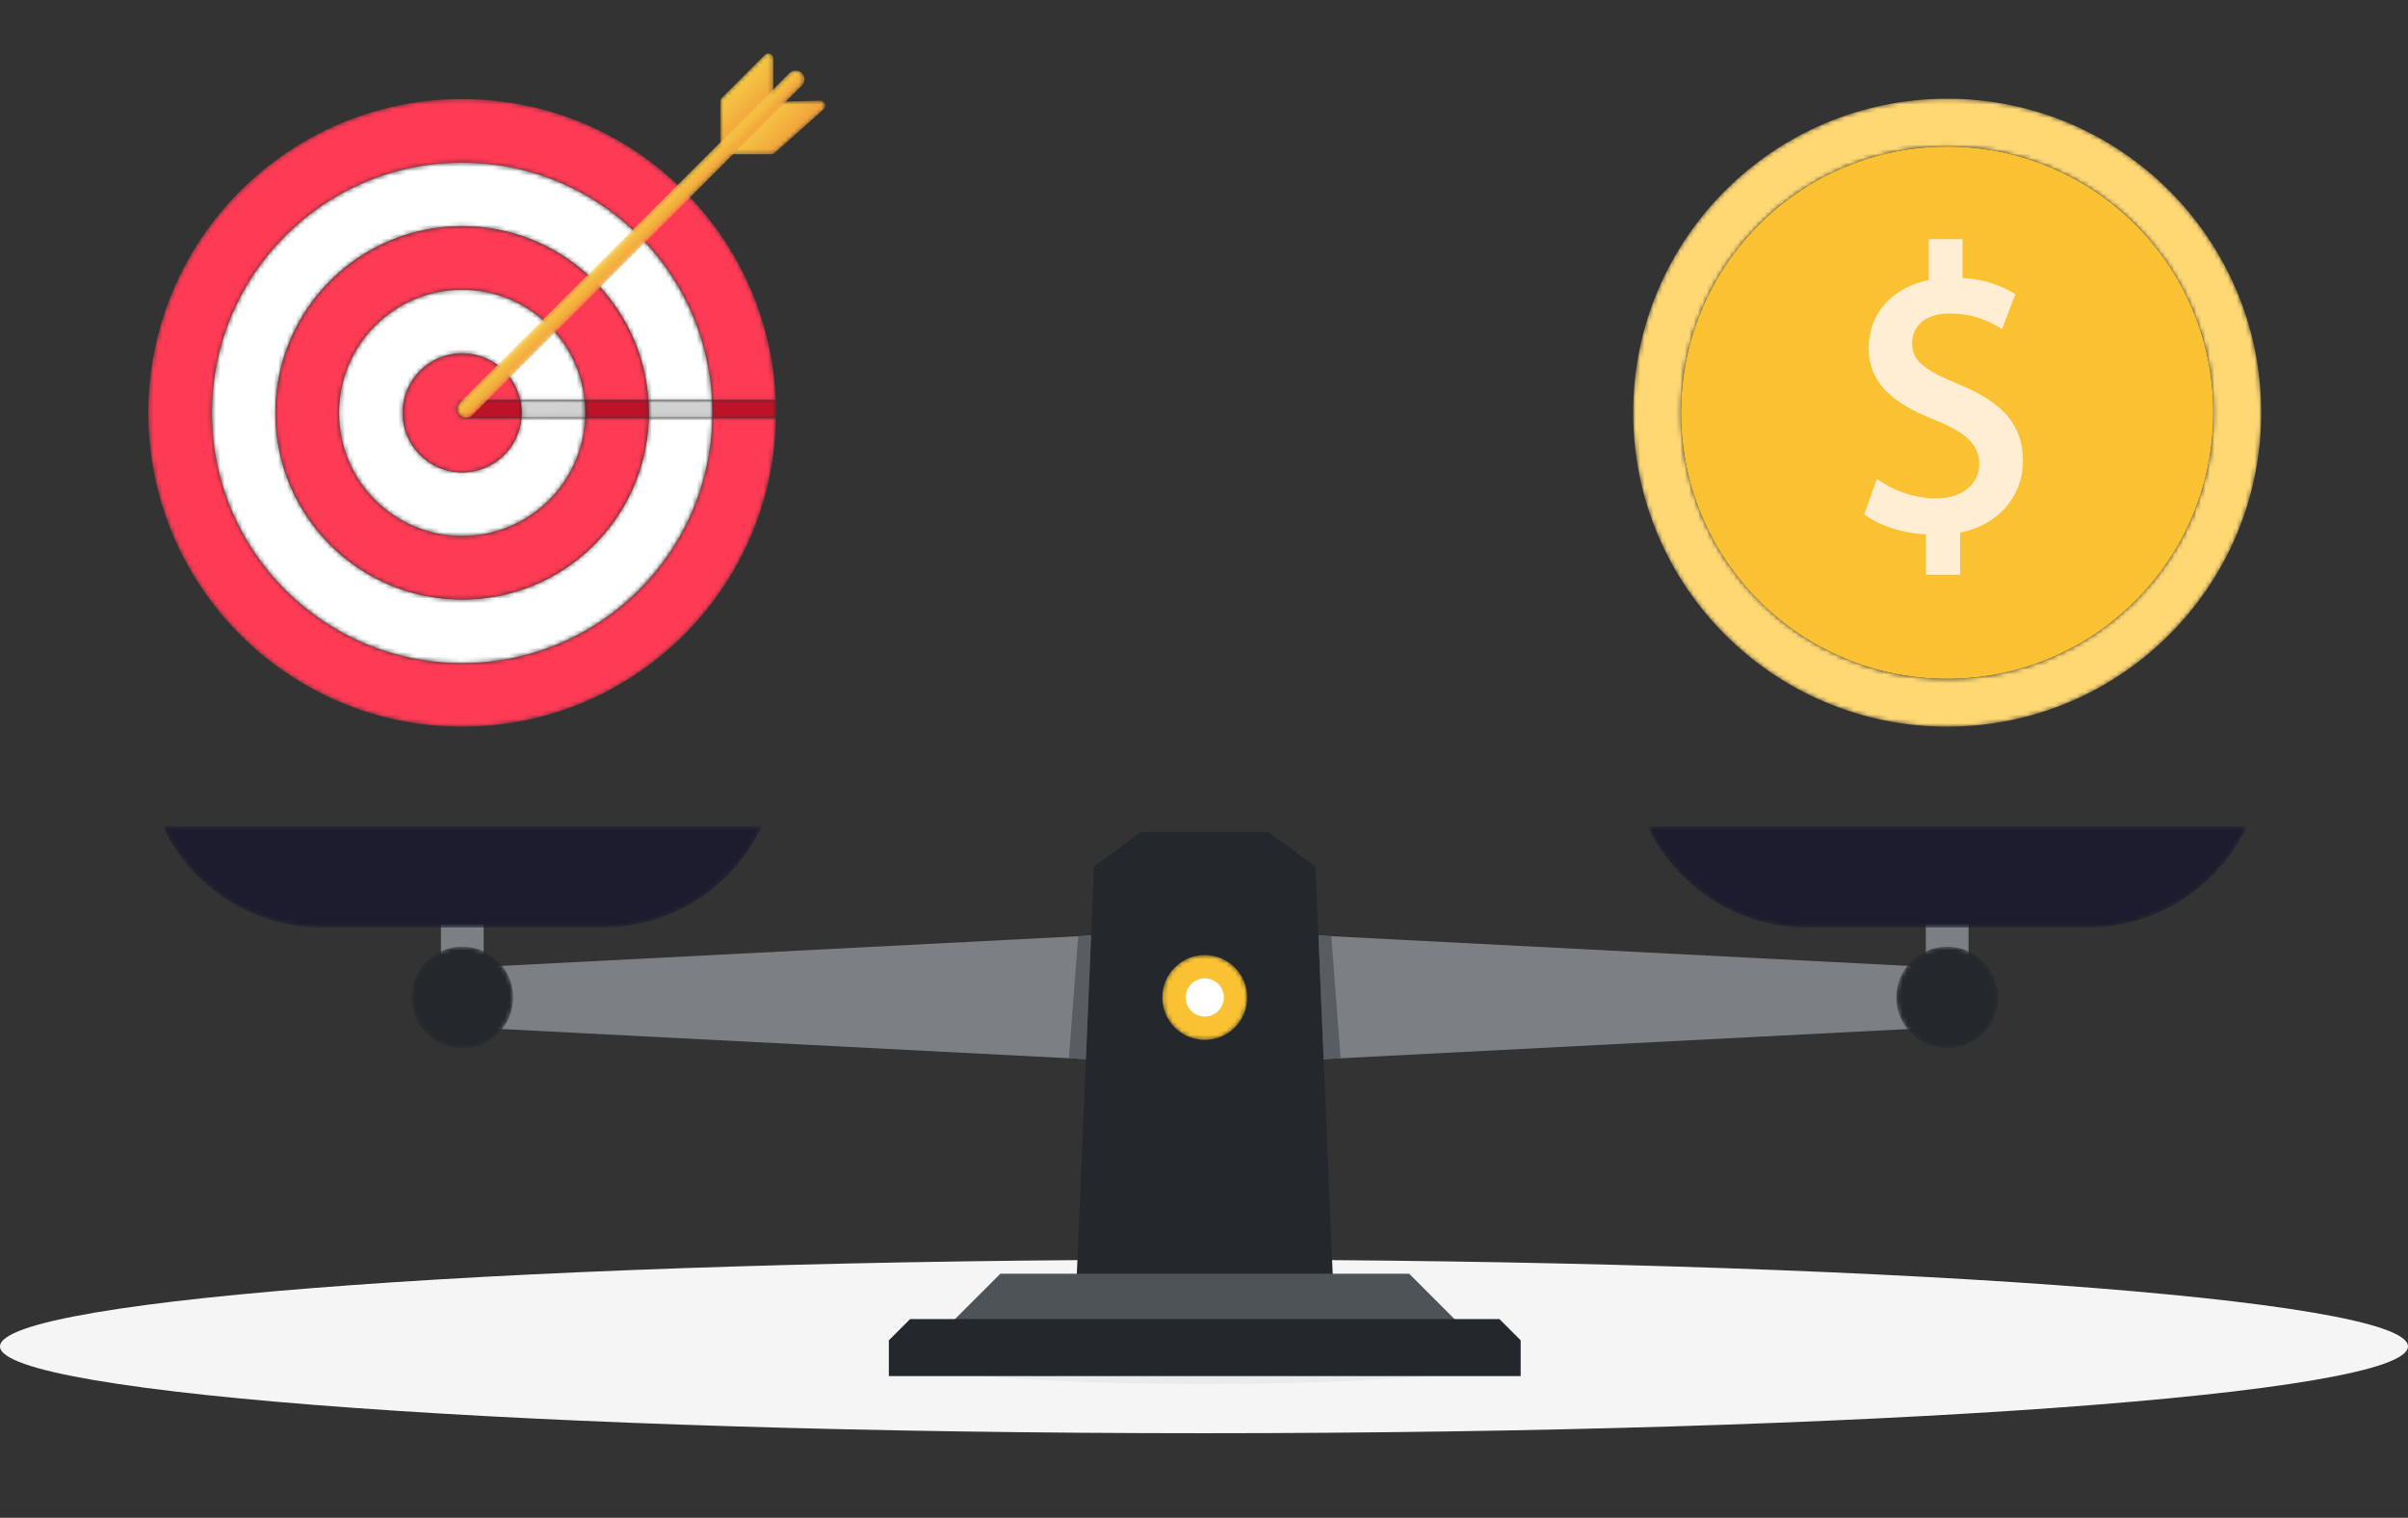 <svg width="541" height="341" viewBox="0 0 541 341" fill="none" xmlns="http://www.w3.org/2000/svg">
<rect x="0" y="0" width="541" height="341" fill="#333333" stroke="none"/>
<path d="M0 302.5C0 313.269 121.105 322 270.499 322C419.895 322 541 313.269 541 302.5C541 291.731 419.895 283 270.499 283C121.105 283 0 291.731 0 302.5Z" fill="#F5F5F5"/>
<path d="M270.732 310.944C233.489 310.944 203.299 308.467 203.299 305.409C203.299 302.352 233.489 299.874 270.732 299.874C307.974 299.874 338.166 302.352 338.166 305.409C338.166 308.467 307.974 310.944 270.732 310.944ZM270.732 300.89C240.334 300.89 215.692 302.913 215.692 305.409C215.692 307.906 240.334 309.928 270.732 309.928C301.128 309.928 325.772 307.906 325.772 305.409C325.772 302.913 301.128 300.89 270.732 300.89Z" fill="#EBEBEB"/>
<path d="M270.732 309.928C240.334 309.928 215.692 307.906 215.692 305.409C215.692 302.913 240.334 300.89 270.732 300.89C301.128 300.89 325.772 302.913 325.772 305.409C325.772 307.906 301.128 309.928 270.732 309.928ZM270.732 301.909C247.179 301.909 228.086 303.477 228.086 305.409C228.086 307.342 247.179 308.909 270.732 308.909C294.286 308.909 313.378 307.342 313.378 305.409C313.378 303.477 294.286 301.909 270.732 301.909Z" fill="#EAEAEA"/>
<path d="M270.732 308.909C247.179 308.909 228.086 307.342 228.086 305.409C228.086 303.477 247.179 301.909 270.732 301.909C294.286 301.909 313.378 303.477 313.378 305.409C313.378 307.342 294.286 308.909 270.732 308.909ZM270.732 302.925C254.024 302.925 240.48 304.038 240.48 305.409C240.48 306.781 254.024 307.893 270.732 307.893C287.44 307.893 300.984 306.781 300.984 305.409C300.984 304.038 287.44 302.925 270.732 302.925Z" fill="#E9E9E9"/>
<path d="M270.732 307.893C254.024 307.893 240.479 306.781 240.479 305.409C240.479 304.038 254.024 302.925 270.732 302.925C287.44 302.925 300.984 304.038 300.984 305.409C300.984 306.781 287.44 307.893 270.732 307.893ZM270.732 303.945C260.869 303.945 252.873 304.598 252.873 305.409C252.873 306.22 260.869 306.874 270.732 306.874C280.594 306.874 288.59 306.22 288.59 305.409C288.59 304.598 280.594 303.945 270.732 303.945Z" fill="#E7E7E7"/>
<path d="M270.732 306.874C260.869 306.874 252.873 306.22 252.873 305.409C252.873 304.598 260.869 303.945 270.732 303.945C280.594 303.945 288.59 304.598 288.59 305.409C288.59 306.22 280.594 306.874 270.732 306.874ZM270.732 304.961C267.713 304.961 265.267 305.163 265.267 305.409C265.267 305.656 267.713 305.858 270.732 305.858C273.751 305.858 276.196 305.656 276.196 305.409C276.196 305.163 273.751 304.961 270.732 304.961Z" fill="#E6E6E6"/>
<path d="M270.731 305.858C267.713 305.858 265.267 305.656 265.267 305.409C265.267 305.163 267.713 304.961 270.731 304.961C273.75 304.961 276.196 305.163 276.196 305.409C276.196 305.656 273.75 305.858 270.731 305.858Z" fill="#E5E5E5"/>
<path d="M437.471 217.466L276.859 209.194V239.007L437.471 230.735V217.466Z" fill="#7C8085"/>
<path d="M442.269 216.639H432.677V200.027H442.269V216.639Z" fill="#7C8085"/>
<mask id="mask0_1324_19640" style="mask-type:luminance" maskUnits="userSpaceOnUse" x="426" y="212" width="23" height="24">
<path d="M426.042 224.1C426.042 230.411 431.16 235.526 437.471 235.526C443.782 235.526 448.9 230.411 448.9 224.1C448.9 217.79 443.782 212.671 437.471 212.671C431.16 212.671 426.042 217.79 426.042 224.1Z" fill="white"/>
</mask>
<g mask="url(#mask0_1324_19640)">
<path d="M426.042 224.1C426.042 230.411 431.16 235.526 437.471 235.526C443.782 235.526 448.9 230.411 448.9 224.1C448.9 217.79 443.782 212.671 437.471 212.671C431.16 212.671 426.042 217.79 426.042 224.1Z" fill="#24282C"/>
</g>
<mask id="mask1_1324_19640" style="mask-type:luminance" maskUnits="userSpaceOnUse" x="370" y="185" width="135" height="24">
<path d="M370.137 185.649C376.483 199.091 390.155 208.399 406.008 208.399H468.936C484.788 208.399 498.461 199.091 504.807 185.649H370.137Z" fill="white"/>
</mask>
<g mask="url(#mask1_1324_19640)">
<path d="M370.137 185.649C376.483 199.091 390.155 208.399 406.008 208.399H468.936C484.788 208.399 498.461 199.091 504.807 185.649H370.137Z" fill="#1C1C2E"/>
</g>
<path d="M297.382 237.949L296.212 210.191L296.651 210.213L299.103 210.338L301.189 237.754L297.382 237.949Z" fill="#585D63"/>
<path d="M103.866 217.466L264.477 209.194V239.007L103.866 230.735V217.466Z" fill="#7C8085"/>
<path d="M99.07 216.639H108.663V200.027H99.07V216.639Z" fill="#7C8085"/>
<mask id="mask2_1324_19640" style="mask-type:luminance" maskUnits="userSpaceOnUse" x="92" y="212" width="24" height="24">
<path d="M115.294 224.1C115.294 230.411 110.177 235.526 103.866 235.526C97.555 235.526 92.439 230.411 92.439 224.1C92.439 217.79 97.555 212.671 103.866 212.671C110.177 212.671 115.294 217.79 115.294 224.1Z" fill="white"/>
</mask>
<g mask="url(#mask2_1324_19640)">
<path d="M115.294 224.1C115.294 230.411 110.177 235.526 103.866 235.526C97.555 235.526 92.439 230.411 92.439 224.1C92.439 217.79 97.555 212.671 103.866 212.671C110.177 212.671 115.294 217.79 115.294 224.1Z" fill="#24282C"/>
</g>
<mask id="mask3_1324_19640" style="mask-type:luminance" maskUnits="userSpaceOnUse" x="36" y="185" width="136" height="24">
<path d="M171.201 185.649C164.856 199.091 151.182 208.399 135.33 208.399H72.402C56.55 208.399 42.877 199.091 36.531 185.649H171.201Z" fill="white"/>
</mask>
<g mask="url(#mask3_1324_19640)">
<path d="M171.201 185.649C164.856 199.091 151.182 208.399 135.33 208.399H72.402C56.55 208.399 42.877 199.091 36.531 185.649H171.201Z" fill="#1C1C2E"/>
</g>
<path d="M243.957 237.949L240.147 237.754L242.235 210.338L244.879 210.203L245.127 210.191L243.957 237.949Z" fill="#585D63"/>
<path d="M299.622 291.07L295.558 194.701C291.388 191.646 289.071 189.947 284.969 186.944H256.372C252.27 189.947 249.952 191.646 245.784 194.701L241.721 291.07H299.622Z" fill="#24282C"/>
<path d="M323.241 305.409H218.102C215.609 305.409 213.588 303.387 213.588 300.897V297.32C217.942 292.967 220.383 290.525 224.737 286.173H316.606C320.959 290.525 323.401 292.967 327.753 297.32V300.897C327.753 303.387 325.734 305.409 323.241 305.409Z" fill="#4E5358"/>
<path d="M341.646 309.169H199.695V301.131C201.56 299.265 202.606 298.22 204.471 296.355H336.868C338.733 298.22 339.781 299.265 341.646 301.131V309.169Z" fill="#24282C"/>
<mask id="mask4_1324_19640" style="mask-type:luminance" maskUnits="userSpaceOnUse" x="261" y="214" width="20" height="20">
<path d="M280.215 224.1C280.215 229.373 275.943 233.645 270.67 233.645C265.399 233.645 261.125 229.373 261.125 224.1C261.125 218.828 265.399 214.556 270.67 214.556C275.943 214.556 280.215 218.828 280.215 224.1Z" fill="white"/>
</mask>
<g mask="url(#mask4_1324_19640)">
<path d="M280.215 224.1C280.215 229.373 275.943 233.645 270.67 233.645C265.399 233.645 261.125 229.373 261.125 224.1C261.125 218.828 265.399 214.556 270.67 214.556C275.943 214.556 280.215 218.828 280.215 224.1Z" fill="#FAC233"/>
</g>
<path d="M274.962 224.1C274.962 226.469 273.039 228.392 270.67 228.392C268.3 228.392 266.379 226.469 266.379 224.1C266.379 221.729 268.3 219.809 270.67 219.809C273.039 219.809 274.962 221.729 274.962 224.1Z" fill="white"/>
<mask id="mask5_1324_19640" style="mask-type:luminance" maskUnits="userSpaceOnUse" x="33" y="22" width="142" height="142">
<path d="M103.829 163.269C64.887 163.269 33.318 131.702 33.318 92.757C33.318 53.816 64.887 22.25 103.829 22.25C142.77 22.25 174.339 53.816 174.339 92.757C174.339 92.905 174.338 93.056 174.337 93.203C174.34 91.822 174.283 89.937 174.283 89.937H159.986C158.516 60.194 133.936 36.531 103.829 36.531C72.775 36.531 47.602 61.704 47.602 92.757C47.602 123.811 72.775 148.987 103.829 148.987C134.499 148.987 159.434 124.43 160.044 93.905H174.329C174.33 93.898 174.33 93.889 174.33 93.882C173.729 132.305 142.395 163.269 103.829 163.269Z" fill="white"/>
</mask>
<g mask="url(#mask5_1324_19640)">
<path d="M103.829 163.269C64.887 163.269 33.318 131.702 33.318 92.757C33.318 53.816 64.887 22.25 103.829 22.25C142.77 22.25 174.339 53.816 174.339 92.757C174.339 92.905 174.338 93.056 174.337 93.203C174.34 91.822 174.283 89.937 174.283 89.937H159.986C158.516 60.194 133.936 36.531 103.829 36.531C72.775 36.531 47.602 61.704 47.602 92.757C47.602 123.811 72.775 148.987 103.829 148.987C134.499 148.987 159.434 124.43 160.044 93.905H174.329C174.33 93.898 174.33 93.889 174.33 93.882C173.729 132.305 142.395 163.269 103.829 163.269Z" fill="#FF3A54"/>
</g>
<mask id="mask6_1324_19640" style="mask-type:luminance" maskUnits="userSpaceOnUse" x="47" y="36" width="114" height="113">
<path d="M103.83 148.987C72.777 148.987 47.603 123.811 47.603 92.757C47.603 61.704 72.777 36.531 103.83 36.531C133.938 36.531 158.518 60.194 159.987 89.937H145.68C144.228 68.088 126.046 50.816 103.83 50.816C80.665 50.816 61.887 69.595 61.887 92.757C61.887 115.924 80.665 134.702 103.83 134.702C126.612 134.702 145.151 116.539 145.758 93.905H160.045C159.435 124.43 134.5 148.987 103.83 148.987Z" fill="white"/>
</mask>
<g mask="url(#mask6_1324_19640)">
<path d="M103.83 148.987C72.777 148.987 47.603 123.811 47.603 92.757C47.603 61.704 72.777 36.531 103.83 36.531C133.938 36.531 158.518 60.194 159.987 89.937H145.68C144.228 68.088 126.046 50.816 103.83 50.816C80.665 50.816 61.887 69.595 61.887 92.757C61.887 115.924 80.665 134.702 103.83 134.702C126.612 134.702 145.151 116.539 145.758 93.905H160.045C159.435 124.43 134.5 148.987 103.83 148.987Z" fill="white"/>
</g>
<mask id="mask7_1324_19640" style="mask-type:luminance" maskUnits="userSpaceOnUse" x="61" y="50" width="85" height="85">
<path d="M103.827 134.702C80.662 134.702 61.884 115.924 61.884 92.757C61.884 69.595 80.662 50.816 103.827 50.816C126.043 50.816 144.225 68.088 145.677 89.937H131.345C129.931 75.985 118.15 65.098 103.827 65.098C88.551 65.098 76.167 77.482 76.167 92.757C76.167 108.036 88.551 120.42 103.827 120.42C118.719 120.42 130.862 108.648 131.464 93.905H145.755C145.148 116.539 126.608 134.702 103.827 134.702Z" fill="white"/>
</mask>
<g mask="url(#mask7_1324_19640)">
<path d="M103.827 134.702C80.662 134.702 61.884 115.924 61.884 92.757C61.884 69.595 80.662 50.816 103.827 50.816C126.043 50.816 144.225 68.088 145.677 89.937H131.345C129.931 75.985 118.15 65.098 103.827 65.098C88.551 65.098 76.167 77.482 76.167 92.757C76.167 108.036 88.551 120.42 103.827 120.42C118.719 120.42 130.862 108.648 131.464 93.905H145.755C145.148 116.539 126.608 134.702 103.827 134.702Z" fill="#FF3A54"/>
</g>
<mask id="mask8_1324_19640" style="mask-type:luminance" maskUnits="userSpaceOnUse" x="76" y="65" width="56" height="56">
<path d="M103.828 120.42C88.552 120.42 76.168 108.036 76.168 92.757C76.168 77.482 88.552 65.098 103.828 65.098C118.151 65.098 129.932 75.985 131.345 89.937H116.906C115.611 83.905 110.248 79.383 103.828 79.383C96.44 79.383 90.451 85.37 90.451 92.757C90.451 100.145 96.44 106.135 103.828 106.135C110.83 106.135 116.575 100.757 117.156 93.905H131.464C130.863 108.648 118.72 120.42 103.828 120.42Z" fill="white"/>
</mask>
<g mask="url(#mask8_1324_19640)">
<path d="M103.828 120.42C88.552 120.42 76.168 108.036 76.168 92.757C76.168 77.482 88.552 65.098 103.828 65.098C118.151 65.098 129.932 75.985 131.345 89.937H116.906C115.611 83.905 110.248 79.383 103.828 79.383C96.44 79.383 90.451 85.37 90.451 92.757C90.451 100.145 96.44 106.135 103.828 106.135C110.83 106.135 116.575 100.757 117.156 93.905H131.464C130.863 108.648 118.72 120.42 103.828 120.42Z" fill="white"/>
</g>
<mask id="mask9_1324_19640" style="mask-type:luminance" maskUnits="userSpaceOnUse" x="90" y="79" width="28" height="28">
<path d="M103.828 106.135C96.44 106.135 90.451 100.145 90.451 92.757C90.451 85.37 96.44 79.383 103.828 79.383C110.247 79.383 115.611 83.905 116.906 89.937H104.678C103.582 89.937 102.694 90.825 102.694 91.921C102.694 93.017 103.582 93.905 104.678 93.905H117.156C116.575 100.757 110.83 106.135 103.828 106.135Z" fill="white"/>
</mask>
<g mask="url(#mask9_1324_19640)">
<path d="M103.828 106.135C96.44 106.135 90.451 100.145 90.451 92.757C90.451 85.37 96.44 79.383 103.828 79.383C110.247 79.383 115.611 83.905 116.906 89.937H104.678C103.582 89.937 102.694 90.825 102.694 91.921C102.694 93.017 103.582 93.905 104.678 93.905H117.156C116.575 100.757 110.83 106.135 103.828 106.135Z" fill="#FF3A54"/>
</g>
<path d="M174.33 93.882C174.334 93.655 174.336 93.431 174.337 93.203C174.337 93.45 174.335 93.68 174.33 93.882Z" fill="#E5E5E5"/>
<mask id="mask10_1324_19640" style="mask-type:luminance" maskUnits="userSpaceOnUse" x="159" y="89" width="16" height="5">
<path d="M174.328 93.905H160.042C160.05 93.523 160.054 93.142 160.054 92.757C160.054 91.812 160.031 90.87 159.984 89.937H174.282C174.282 89.937 174.338 91.822 174.336 93.203C174.335 93.43 174.332 93.655 174.329 93.882C174.328 93.889 174.328 93.898 174.328 93.905Z" fill="white"/>
</mask>
<g mask="url(#mask10_1324_19640)">
<path d="M174.328 93.905H160.042C160.05 93.523 160.054 93.142 160.054 92.757C160.054 91.812 160.031 90.87 159.984 89.937H174.282C174.282 89.937 174.338 91.822 174.336 93.203C174.335 93.43 174.332 93.655 174.329 93.882C174.328 93.889 174.328 93.898 174.328 93.905Z" fill="#BE1229"/>
</g>
<mask id="mask11_1324_19640" style="mask-type:luminance" maskUnits="userSpaceOnUse" x="145" y="89" width="16" height="5">
<path d="M160.043 93.905H145.756C145.766 93.523 145.771 93.142 145.771 92.757C145.771 91.809 145.74 90.87 145.678 89.937H159.985C160.031 90.87 160.055 91.812 160.055 92.757C160.055 93.142 160.051 93.523 160.043 93.905Z" fill="white"/>
</mask>
<g mask="url(#mask11_1324_19640)">
<path d="M160.043 93.905H145.756C145.766 93.523 145.771 93.142 145.771 92.757C145.771 91.809 145.74 90.87 145.678 89.937H159.985C160.031 90.87 160.055 91.812 160.055 92.757C160.055 93.142 160.051 93.523 160.043 93.905Z" fill="url(#paint0_linear_1324_19640)"/>
</g>
<mask id="mask12_1324_19640" style="mask-type:luminance" maskUnits="userSpaceOnUse" x="131" y="89" width="15" height="5">
<path d="M145.758 93.905H131.467C131.482 93.523 131.49 93.142 131.49 92.757C131.49 91.805 131.442 90.863 131.348 89.937H145.68C145.742 90.87 145.773 91.809 145.773 92.757C145.773 93.142 145.768 93.523 145.758 93.905Z" fill="white"/>
</mask>
<g mask="url(#mask12_1324_19640)">
<path d="M145.758 93.905H131.467C131.482 93.523 131.49 93.142 131.49 92.757C131.49 91.805 131.442 90.863 131.348 89.937H145.68C145.742 90.87 145.773 91.809 145.773 92.757C145.773 93.142 145.768 93.523 145.758 93.905Z" fill="#BE1229"/>
</g>
<mask id="mask13_1324_19640" style="mask-type:luminance" maskUnits="userSpaceOnUse" x="116" y="89" width="16" height="5">
<path d="M131.464 93.905H117.156C117.188 93.527 117.204 93.145 117.204 92.757C117.204 91.79 117.101 90.847 116.906 89.937H131.345C131.44 90.863 131.488 91.805 131.488 92.757C131.488 93.142 131.48 93.523 131.464 93.905Z" fill="white"/>
</mask>
<g mask="url(#mask13_1324_19640)">
<path d="M131.464 93.905H117.156C117.188 93.527 117.204 93.145 117.204 92.757C117.204 91.79 117.101 90.847 116.906 89.937H131.345C131.44 90.863 131.488 91.805 131.488 92.757C131.488 93.142 131.48 93.523 131.464 93.905Z" fill="url(#paint1_linear_1324_19640)"/>
</g>
<mask id="mask14_1324_19640" style="mask-type:luminance" maskUnits="userSpaceOnUse" x="102" y="89" width="16" height="5">
<path d="M117.157 93.905H104.679C103.583 93.905 102.695 93.017 102.695 91.921C102.695 90.825 103.583 89.937 104.679 89.937H116.907C117.103 90.847 117.206 91.79 117.206 92.757C117.206 93.145 117.189 93.527 117.157 93.905Z" fill="white"/>
</mask>
<g mask="url(#mask14_1324_19640)">
<path d="M117.157 93.905H104.679C103.583 93.905 102.695 93.017 102.695 91.921C102.695 90.825 103.583 89.937 104.679 89.937H116.907C117.103 90.847 117.206 91.79 117.206 92.757C117.206 93.145 117.189 93.527 117.157 93.905Z" fill="#BE1229"/>
</g>
<mask id="mask15_1324_19640" style="mask-type:luminance" maskUnits="userSpaceOnUse" x="161" y="12" width="13" height="22">
<path d="M161.839 32.041V22.769C161.839 22.474 161.957 22.186 162.167 21.977L171.814 12.33C172.521 11.625 173.728 12.125 173.728 13.122V22.394C173.728 22.692 173.61 22.977 173.4 23.186L163.753 32.833C163.047 33.541 161.839 33.041 161.839 32.041Z" fill="white"/>
</mask>
<g mask="url(#mask15_1324_19640)">
<path d="M161.839 32.041V22.769C161.839 22.474 161.957 22.186 162.167 21.977L171.814 12.33C172.521 11.625 173.728 12.125 173.728 13.122V22.394C173.728 22.692 173.61 22.977 173.4 23.186L163.753 32.833C163.047 33.541 161.839 33.041 161.839 32.041Z" fill="url(#paint2_linear_1324_19640)"/>
</g>
<mask id="mask16_1324_19640" style="mask-type:luminance" maskUnits="userSpaceOnUse" x="163" y="22" width="23" height="13">
<path d="M164.538 34.663H173.288C173.563 34.663 173.829 34.56 174.034 34.377L185.037 24.567C185.816 23.871 185.306 22.583 184.263 22.608L174.16 22.862C173.874 22.868 173.602 22.983 173.399 23.185L163.749 32.743C163.037 33.448 163.536 34.663 164.538 34.663Z" fill="white"/>
</mask>
<g mask="url(#mask16_1324_19640)">
<path d="M164.538 34.663H173.288C173.563 34.663 173.829 34.56 174.034 34.377L185.037 24.567C185.816 23.871 185.306 22.583 184.263 22.608L174.16 22.862C173.874 22.868 173.602 22.983 173.399 23.185L163.749 32.743C163.037 33.448 163.536 34.663 164.538 34.663Z" fill="url(#paint3_linear_1324_19640)"/>
</g>
<mask id="mask17_1324_19640" style="mask-type:luminance" maskUnits="userSpaceOnUse" x="102" y="15" width="79" height="79">
<path d="M104.677 93.892C104.17 93.892 103.662 93.7 103.274 93.312C102.5 92.536 102.5 91.28 103.274 90.504L177.356 16.426C178.13 15.65 179.386 15.65 180.161 16.426C180.936 17.198 180.936 18.455 180.161 19.23L106.08 93.312C105.693 93.7 105.185 93.892 104.677 93.892Z" fill="white"/>
</mask>
<g mask="url(#mask17_1324_19640)">
<path d="M104.677 93.892C104.17 93.892 103.662 93.7 103.274 93.312C102.5 92.536 102.5 91.28 103.274 90.504L177.356 16.426C178.13 15.65 179.386 15.65 180.161 16.426C180.936 17.198 180.936 18.455 180.161 19.23L106.08 93.312C105.693 93.7 105.185 93.892 104.677 93.892Z" fill="url(#paint4_linear_1324_19640)"/>
</g>
<mask id="mask18_1324_19640" style="mask-type:luminance" maskUnits="userSpaceOnUse" x="366" y="22" width="143" height="142">
<path d="M437.471 163.269C398.507 163.269 366.925 131.683 366.925 92.722C366.925 53.758 398.507 22.173 437.471 22.173C476.435 22.173 508.021 53.758 508.021 92.722C508.021 131.683 476.435 163.269 437.471 163.269ZM437.471 32.935C404.453 32.935 377.684 59.701 377.684 92.722C377.684 125.741 404.453 152.509 437.471 152.509C470.49 152.509 497.258 125.741 497.258 92.722C497.258 59.701 470.49 32.935 437.471 32.935Z" fill="white"/>
</mask>
<g mask="url(#mask18_1324_19640)">
<path d="M437.471 163.269C398.507 163.269 366.925 131.683 366.925 92.722C366.925 53.758 398.507 22.173 437.471 22.173C476.435 22.173 508.021 53.758 508.021 92.722C508.021 131.683 476.435 163.269 437.471 163.269ZM437.471 32.935C404.453 32.935 377.684 59.701 377.684 92.722C377.684 125.741 404.453 152.509 437.471 152.509C470.49 152.509 497.258 125.741 497.258 92.722C497.258 59.701 470.49 32.935 437.471 32.935Z" fill="#FFD874"/>
</g>
<path d="M437.471 152.509C404.452 152.509 377.684 125.741 377.684 92.722C377.684 59.701 404.452 32.935 437.471 32.935C470.489 32.935 497.258 59.701 497.258 92.722C497.258 125.741 470.489 152.509 437.471 152.509Z" fill="#FAC233"/>
<path d="M440.016 86.325C431.913 82.972 429.57 80.902 429.57 77.088C429.57 74.018 431.782 70.428 438.016 70.428C443.686 70.428 447.246 72.463 448.766 73.332L449.807 73.928L452.775 66.098L452.025 65.659C448.791 63.761 445.147 62.707 440.916 62.441V53.723H433.327V62.919C425.099 64.588 419.834 70.492 419.834 78.162C419.834 87.28 427.234 91.437 435.218 94.568C441.936 97.293 444.673 100.097 444.673 104.251C444.673 108.802 440.724 111.981 435.067 111.981C430.75 111.981 426.266 110.645 422.769 108.312L421.676 107.584L418.827 115.536L419.459 115.988C422.622 118.247 427.731 119.808 432.702 120.074V129.135H440.381V119.67C444.593 118.811 448.125 116.853 450.637 113.972C453.128 111.119 454.499 107.446 454.499 103.626C454.499 95.639 450.166 90.466 440.016 86.325Z" fill="#FFEED3"/>
<defs>
<linearGradient id="paint0_linear_1324_19640" x1="62.642" y1="51.573" x2="145.072" y2="134.003" gradientUnits="userSpaceOnUse">
<stop stop-color="#D9D9D9"/>
<stop offset="1" stop-color="#CFCFCF"/>
</linearGradient>
<linearGradient id="paint1_linear_1324_19640" x1="83.567" y1="72.498" x2="124.117" y2="113.049" gradientUnits="userSpaceOnUse">
<stop stop-color="#D9D9D9"/>
<stop offset="1" stop-color="#CFCFCF"/>
</linearGradient>
<linearGradient id="paint2_linear_1324_19640" x1="164.673" y1="19.471" x2="170.894" y2="25.692" gradientUnits="userSpaceOnUse">
<stop stop-color="#F6C945"/>
<stop offset="1" stop-color="#F1A039"/>
</linearGradient>
<linearGradient id="paint3_linear_1324_19640" x1="171.136" y1="25.355" x2="177.693" y2="31.912" gradientUnits="userSpaceOnUse">
<stop stop-color="#F6C945"/>
<stop offset="1" stop-color="#F1A039"/>
</linearGradient>
<linearGradient id="paint4_linear_1324_19640" x1="140.315" y1="53.464" x2="143.12" y2="56.269" gradientUnits="userSpaceOnUse">
<stop stop-color="#F6C945"/>
<stop offset="1" stop-color="#F1A039"/>
</linearGradient>
</defs>
</svg>
